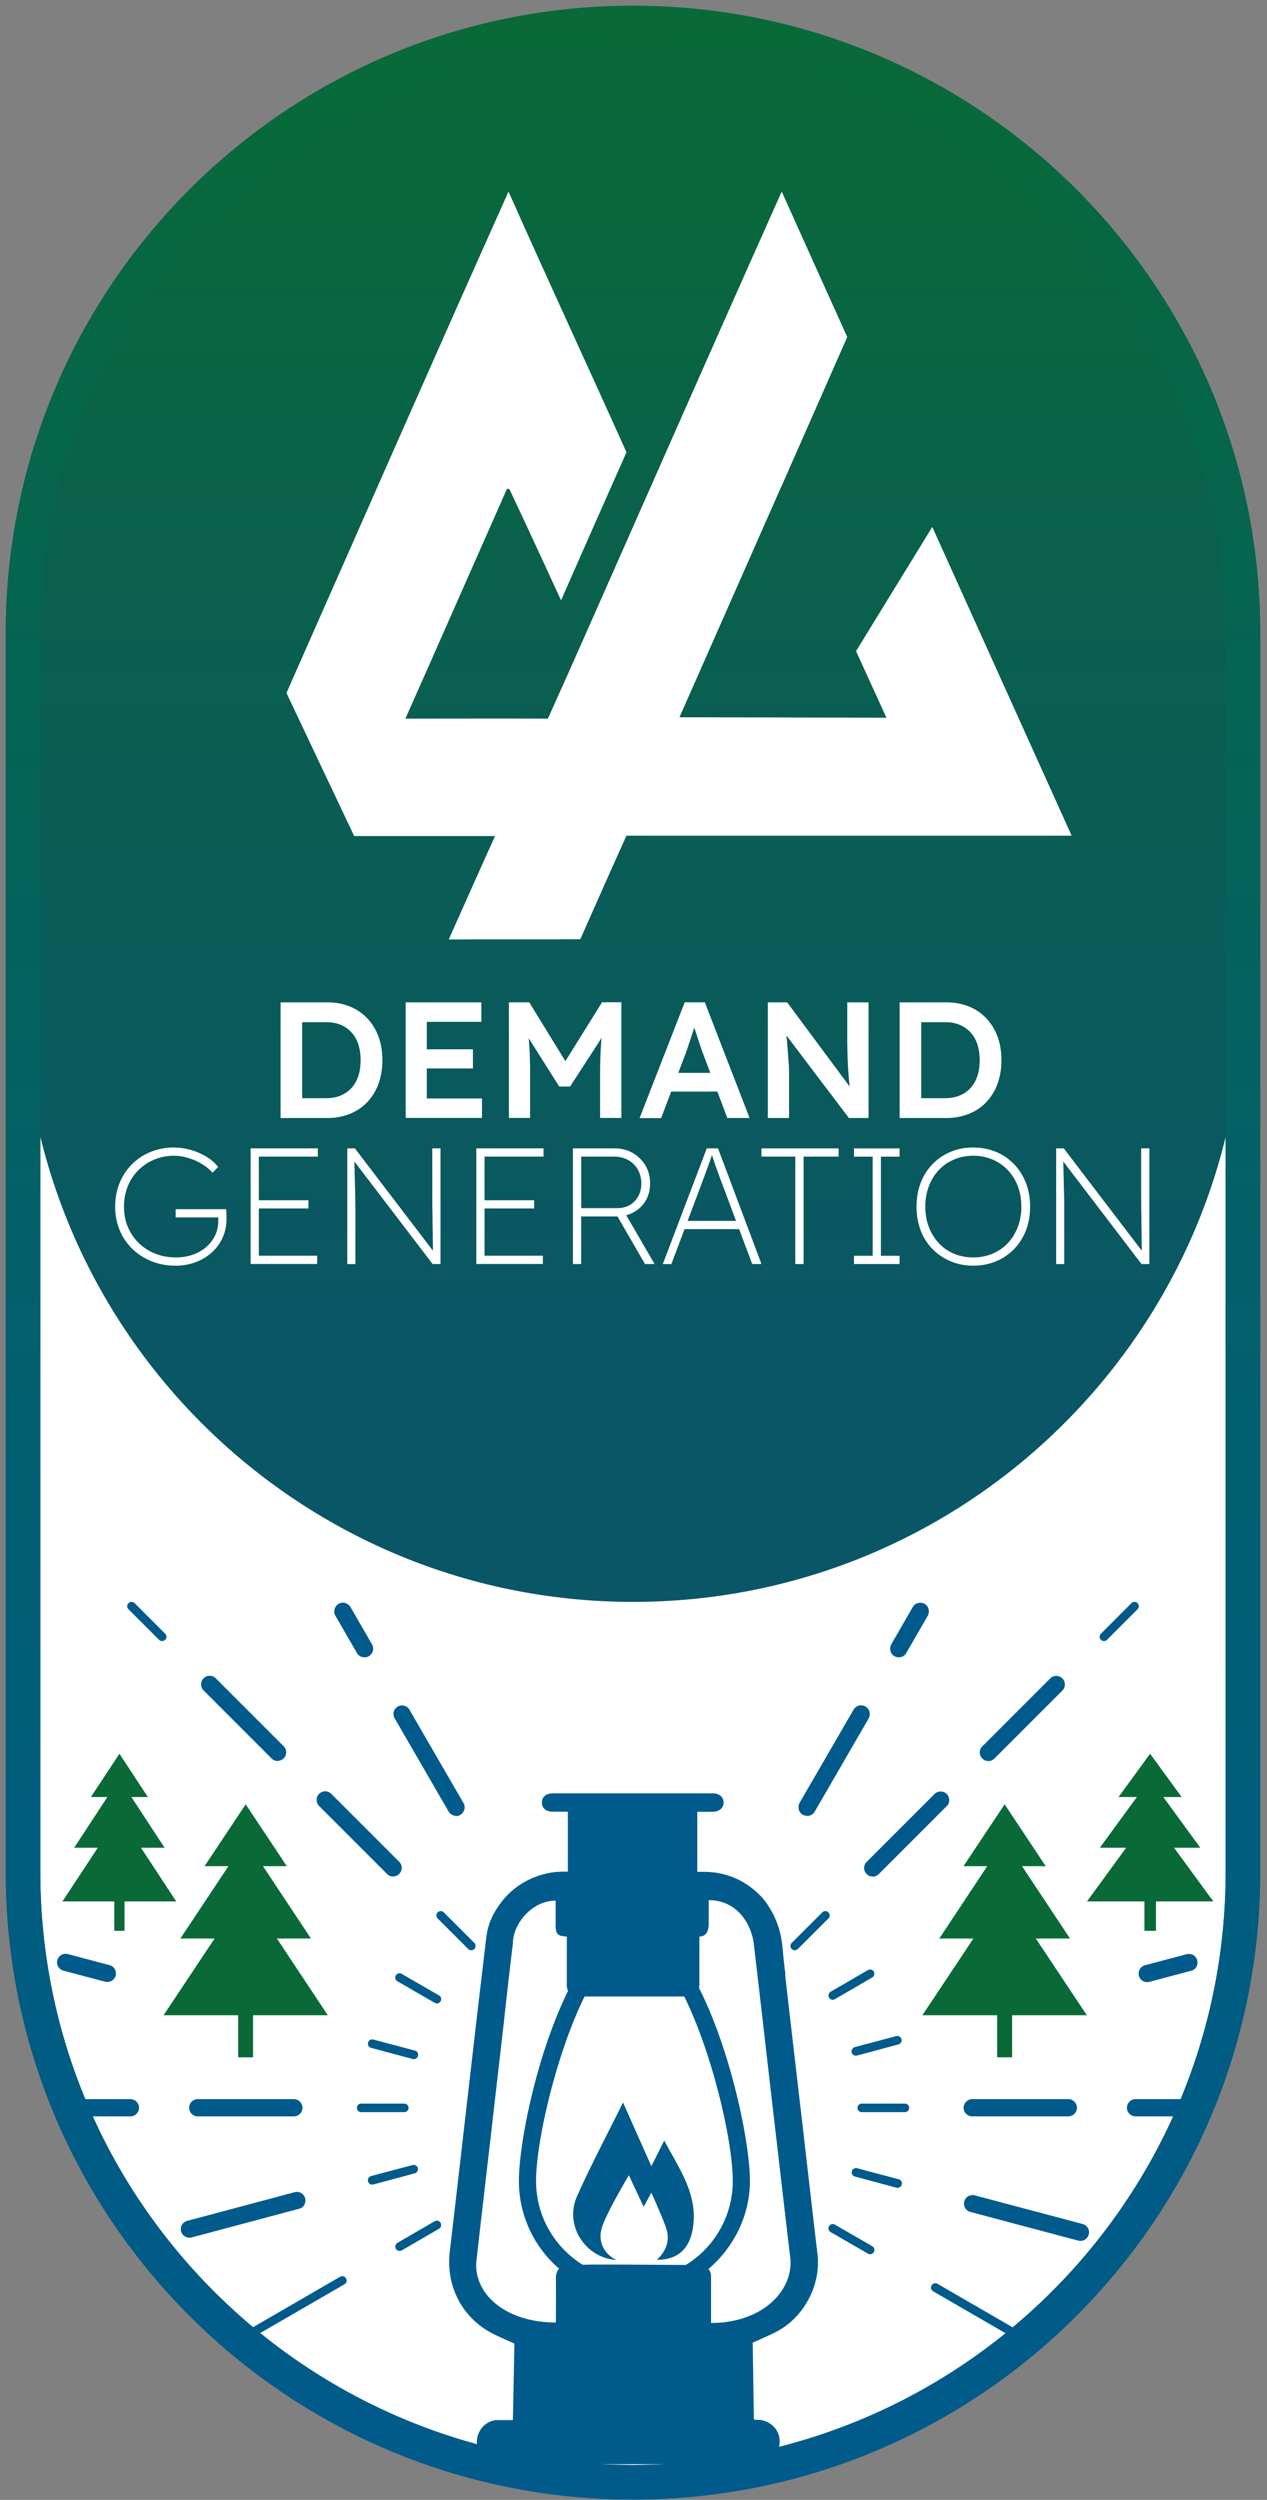 <svg xmlns="http://www.w3.org/2000/svg" width="110" height="217" fill="none"><rect width="100%" height="100%" fill="#808080" stroke="none"/><path fill="#fff" stroke="#00598A" stroke-miterlimit="10" stroke-width="3" d="M107.91 54.96C107.91 25.711 84.201 2 54.955 2S2 25.711 2 54.96v107.55c0 29.249 23.709 52.96 52.955 52.96s52.955-23.711 52.955-52.96V54.96Z"></path><mask id="a" width="106" height="214" x="2" y="2" maskUnits="userSpaceOnUse" style="mask-type:luminance"><path fill="#fff" d="M107.91 55.13c0-29.25-23.709-52.96-52.955-52.96S2 25.88 2 55.13v107.55c0 29.249 23.709 52.96 52.955 52.96s52.955-23.711 52.955-52.96V55.13Z"></path></mask><g mask="url(#a)"><path fill="#005B8C" d="M35.1 183.34h-3.74c-.21 0-.37-.16-.37-.37s.16-.37.37-.37h3.74c.21 0 .37.16.37.37s-.16.37-.37.37ZM25.51 183.71h-8.34c-.41 0-.75-.34-.75-.75s.34-.75.75-.75h8.34c.41 0 .75.34.75.75s-.34.75-.75.75Zm-14.19 0H2.98c-.41 0-.75-.34-.75-.75s.34-.75.75-.75h8.34c.41 0 .75.34.75.75s-.34.75-.75.75ZM106.93 183.71h-8.34c-.41 0-.75-.34-.75-.75s.34-.75.75-.75h8.34c.41 0 .75.34.75.75s-.34.75-.75.75Zm-14.18 0h-8.34c-.41 0-.75-.34-.75-.75s.34-.75.75-.75h8.34c.41 0 .75.34.75.75s-.34.75-.75.75ZM78.56 183.34h-3.74c-.21 0-.37-.16-.37-.37s.16-.37.37-.37h3.74c.21 0 .37.16.37.37s-.16.37-.37.37ZM40.91 169.29c-.1 0-.19-.04-.26-.11L38 166.53a.368.368 0 0 1 0-.53c.15-.15.38-.15.53 0l2.65 2.65c.15.15.15.38 0 .53-.07.07-.17.11-.26.11h-.01ZM34.14 162.89a.71.71 0 0 1-.53-.22l-5.9-5.9a.75.75 0 0 1-.22-.53c0-.2.07-.39.22-.53.29-.29.76-.29 1.05 0l5.9 5.9c.29.29.29.76 0 1.05a.75.75 0 0 1-.53.22l.01.01Zm-10.03-10.03a.71.71 0 0 1-.53-.22l-5.9-5.9a.75.75 0 0 1-.22-.53c0-.2.07-.39.22-.53.29-.29.76-.29 1.05 0l5.9 5.9c.29.29.29.76 0 1.05a.75.75 0 0 1-.53.22l.01.01ZM14.07 142.45c-.1 0-.19-.04-.26-.11l-2.65-2.65a.368.368 0 0 1 0-.53c.15-.15.38-.15.53 0l2.65 2.65c.15.15.15.38 0 .53-.07.07-.17.11-.26.11h-.01ZM69 169.29c-.1 0-.19-.04-.26-.11a.368.368 0 0 1 0-.53l2.65-2.65c.15-.15.38-.15.53 0 .15.15.15.38 0 .53l-2.65 2.65c-.07.07-.17.11-.26.11H69ZM75.77 162.89a.71.71 0 0 1-.53-.22.742.742 0 0 1 0-1.05l5.9-5.9c.28-.28.78-.28 1.05 0 .14.14.22.33.22.53s-.07.39-.22.53l-5.9 5.9a.75.75 0 0 1-.53.22l.01-.01Zm10.04-10.03a.71.71 0 0 1-.53-.22.742.742 0 0 1 0-1.05l5.9-5.9c.29-.29.76-.29 1.05 0 .14.14.22.33.22.53s-.07.39-.22.53l-5.9 5.9a.75.75 0 0 1-.53.22l.01-.01ZM95.84 142.45c-.1 0-.19-.04-.26-.11a.368.368 0 0 1 0-.53l2.65-2.65c.15-.15.38-.15.53 0 .15.15.15.38 0 .53l-2.65 2.65c-.07.07-.17.11-.26.11h-.01ZM70.06 157.62c-.13 0-.26-.04-.37-.1-.17-.1-.3-.26-.34-.46-.05-.19-.02-.4.07-.57l4.69-8.09c.1-.17.26-.3.46-.35a.758.758 0 0 1 .92.54c.05.19.02.4-.07.57l-4.69 8.1c-.13.23-.38.37-.65.37l-.02-.01ZM78.02 143.86c-.13 0-.26-.04-.37-.1-.17-.1-.3-.26-.34-.46-.05-.19-.02-.4.07-.57l1.87-3.24c.1-.17.26-.3.46-.34.19-.05.4-.02.57.07.17.1.3.26.34.46.05.2.02.4-.07.57l-1.87 3.24c-.13.23-.38.37-.65.37h-.01ZM72.3 173.59a.37.37 0 0 1-.32-.19c-.1-.18-.04-.4.13-.51l3.24-1.88c.18-.1.41-.05.51.13.1.18.04.4-.13.51l-3.24 1.88a.34.34 0 0 1-.19.05v.01ZM34.69 195.39a.37.37 0 0 1-.32-.19c-.1-.18-.04-.4.13-.51l3.24-1.88c.18-.1.41-.05.51.14.1.18.04.4-.13.51l-3.24 1.88a.34.34 0 0 1-.19.05ZM74.3 178.44c-.16 0-.31-.11-.36-.28-.05-.2.07-.4.26-.46l3.61-.96c.19-.05.4.07.46.26.05.2-.07.4-.26.46l-3.61.97s-.07.01-.1.01ZM99.6 172.06c-.34 0-.64-.23-.72-.55-.05-.2-.02-.4.07-.57.1-.17.26-.3.46-.35l3.61-.96a.81.81 0 0 1 .57.07c.17.1.3.26.35.46.05.19.02.4-.07.57-.1.17-.26.3-.46.34l-3.61.96c-.06.02-.13.02-.19.02l-.01.01ZM6.31 196.57c-.16 0-.31-.11-.36-.28-.05-.2.07-.4.26-.46l3.61-.97c.19-.05.4.07.46.26.05.2-.07.4-.26.46l-3.61.96s-.07.02-.1.02v.01ZM16.45 194.24c-.34 0-.64-.23-.73-.55-.1-.4.13-.81.53-.91l9.33-2.49c.4-.11.81.13.91.53.05.19.02.4-.07.57-.1.17-.26.3-.46.34l-9.33 2.49c-.06.02-.13.02-.19.02h.01ZM32.31 189.63c-.16 0-.31-.11-.36-.28-.05-.2.07-.4.26-.46l3.61-.96c.19-.05.4.07.46.26.05.19-.07.4-.26.46l-3.61.97s-.07.01-.1.01ZM77.93 189.91s-.07 0-.1-.01l-3.61-.97a.366.366 0 0 1-.26-.46c.05-.2.26-.31.46-.26l3.61.96c.2.05.32.26.26.46-.04.16-.19.28-.36.28ZM93.79 194.51c-.07 0-.13 0-.19-.02l-9.33-2.48a.745.745 0 1 1 .38-1.44l9.34 2.48c.19.05.35.17.46.35.1.17.13.37.07.57-.09.33-.38.55-.73.55v-.01ZM103.94 196.84s-.07 0-.1-.02l-3.61-.96a.366.366 0 0 1-.26-.46c.05-.2.26-.31.46-.26l3.61.96c.2.05.32.26.26.46-.05.16-.19.28-.36.28ZM9.32 172.04c-.06 0-.13 0-.19-.02l-3.62-.96a.74.74 0 0 1-.53-.91c.1-.4.51-.63.91-.53l3.62.96a.742.742 0 0 1-.2 1.46h.01ZM35.93 178.74s-.07 0-.1-.01l-3.61-.97a.366.366 0 0 1-.26-.46c.05-.2.25-.31.46-.26l3.61.96c.2.05.32.26.26.46-.04.16-.19.28-.36.28ZM75.54 195.67a.34.34 0 0 1-.19-.05l-3.24-1.87a.363.363 0 0 1-.13-.51c.1-.18.33-.24.51-.13l3.24 1.87c.18.1.24.33.13.51a.37.37 0 0 1-.32.19v-.01ZM89.3 203.63a.34.34 0 0 1-.19-.05l-8.1-4.69a.365.365 0 0 1-.13-.51c.1-.18.33-.24.51-.14l8.1 4.69c.18.1.24.33.13.51a.37.37 0 0 1-.32.19ZM21.62 203.02c.06 0 .13-.01.19-.05l8.1-4.69c.18-.11.24-.33.13-.51a.375.375 0 0 0-.51-.14l-8.1 4.69c-.18.1-.24.33-.13.51.07.12.19.19.32.19ZM98.2 208.78c-.06 0-.13-.02-.19-.05l-3.24-1.87a.363.363 0 0 1-.13-.51c.1-.18.33-.24.51-.13l3.24 1.87c.18.1.24.33.13.51a.37.37 0 0 1-.32.19v-.01ZM37.93 173.9a.34.34 0 0 1-.19-.05l-3.24-1.87a.363.363 0 0 1-.13-.51c.1-.18.33-.24.51-.13l3.24 1.87c.18.1.24.33.13.51a.37.37 0 0 1-.32.19v-.01ZM39.6 157.62c-.27 0-.52-.14-.65-.37l-4.69-8.1a.743.743 0 1 1 1.29-.74l4.69 8.1c.1.17.13.37.07.57-.05.19-.17.35-.35.46-.11.07-.24.1-.37.1l.01-.02ZM31.64 143.86c-.27 0-.52-.14-.65-.37l-1.87-3.24a.707.707 0 0 1-.07-.57c.05-.19.17-.35.35-.46.17-.1.37-.13.57-.07.19.05.35.17.46.35l1.87 3.24c.21.36.08.81-.27 1.02a.71.71 0 0 1-.37.1h-.02Z"></path><path fill="#096A37" d="m105.34 165.05-3.41-4.66h2.28l-3.21-4.4h1.59l-2.74-3.76-2.74 3.76h1.59l-3.21 4.4h2.28l-3.4 4.66h4.99v2.55h1v-2.55h4.99-.01ZM15.3 165.05l-3.06-4.66h2.05l-2.88-4.4h1.43l-2.47-3.76-2.48 3.76h1.43l-2.88 4.4h2.05l-3.07 4.66h4.5v2.55h.89v-2.55h4.5-.01ZM14.2 174.93l4.43-6.66h-2.97l4.17-6.28h-2.07l3.57-5.37 3.57 5.37h-2.07l4.17 6.28h-2.96l4.42 6.66h-6.49v3.65h-1.29v-3.65h-6.49.01ZM80.08 174.93l4.43-6.66h-2.96l4.16-6.28h-2.06l3.57-5.37 3.57 5.37h-2.06l4.17 6.28h-2.97l4.43 6.66h-6.49v3.65h-1.3v-3.65h-6.49Z"></path><path fill="#005B8C" d="M68.16 171.38c.49 4.29.99 8.57 1.49 12.86.44 3.8.87 7.6 1.32 11.39.33 2.69-1.15 5.54-3.62 6.8-.67.34-1.35.63-2 .92l.1 6.64c.19.1.37.05.55.07.97.11 1.72.94 1.69 1.89-.03 1.08-.76 1.89-1.78 1.95-.22.01-.45 0-.67 0H43.51c-1.11 0-1.84-.54-2.06-1.5-.25-1.09.49-2.2 1.61-2.33h1.47l.13-6.64c-.51-.23-1.06-.47-1.61-.73-2.83-1.32-4.37-4.15-4-7.27.69-5.85 1.35-11.7 2.03-17.55.37-3.24.76-6.49 1.14-9.73.1-.79.34-1.46.62-1.98.86-1.58 2.11-2.71 3.81-3.31.85-.31 1.73-.43 2.65-.39v-5.21h-1.32c-.58 0-.94-.31-.93-.8 0-.49.36-.79.95-.79h13.89c.57 0 .94.33.93.81 0 .47-.38.78-.96.79h-1.32v5.21h.61c1.89.02 3.5.71 4.83 2.04.21.21.4.43.56.67a7.606 7.606 0 0 1 1.37 3.64c.09.85.17 1.71.28 2.56h-.01l-.02-.01Zm-19.19 25.25c.99-.02 1.97-.06 2.96-.06 2.88 0 5.76.03 8.63.04.25 0 .47.05.7.12.22.19.43.39.46.7.02.19.01.39.01.58v3.63c4.63 0 7.34-3.01 6.85-5.91-.51-4.28-1-8.58-1.5-12.86-.55-4.72-1.08-9.44-1.64-14.16-.19-1.57-1.35-3.77-3.91-3.77v2.05c0 .73-.3 1.11-.81 1.11v4.15c0 .62-.46 1.05-1.06 1.05h-9.45c-.62 0-1.01-.39-1-1.01v-4.19c-.78-.05-.96-.18-.97-.96v-2.16c-2.04 0-3.71 2-3.71 3.72-.29 2.35-.55 4.7-.81 7.05-.34 3.02-.7 6.04-1.04 9.06-.43 3.74-.87 7.47-1.29 11.21-.45 2.97 2.4 5.58 6.87 5.58 0-1.03.02-2.8 0-3.81 0-.56.19-.95.73-1.17h-.02v.01Z"></path><path fill="#005B8C" d="M55.08 199.36c-5.53 0-10.03-4.5-10.03-10.03 0-5.53 4.16-22.05 10.03-22.05 5.87 0 10.03 16.72 10.03 22.05 0 5.33-4.5 10.03-10.03 10.03Zm0-30.59c-4.29 0-8.54 15.12-8.54 20.56 0 4.71 3.83 8.54 8.54 8.54 4.71 0 8.54-3.83 8.54-8.54 0-5.44-4.25-20.56-8.54-20.56Z"></path><path fill="#005B8C" d="m56.55 188.03 1.12-2.22c1.35 2.53 3.01 4.8 2.46 7.75-.33 1.79-1.43 2.6-3.1 2.6.85-.8 1.16-1.74.79-2.8-.33-.96-1.27-3.03-1.27-3.03l-.67 1.23-1.28-2.74s-2.17 3.6-2.41 4.79c-.22 1.02.25 2.04 1.31 2.56h-.06c-2.56-.21-4.32-2.83-3.46-5.24.04-.1.08-.22.13-.32 1.23-2.75 2.65-5.41 3.98-8.11.82 1.85 1.64 3.69 2.47 5.55l-.01-.02Z"></path></g><path fill="url(#b)" d="M107.92 54.96C107.92 25.711 84.209 2 54.96 2 25.711 2 2 25.711 2 54.96v31.13c0 29.249 23.711 52.96 52.96 52.96 29.249 0 52.96-23.711 52.96-52.96V54.96Z"></path><path stroke="url(#c)" stroke-miterlimit="10" stroke-width="3" d="M107.91 54.96C107.91 25.711 84.201 2 54.955 2S2 25.711 2 54.96v107.55c0 29.249 23.709 52.96 52.955 52.96s52.955-23.711 52.955-52.96V54.96Z"></path><path fill="#fff" d="M35.21 62.35c2.95-6.64 5.87-13.29 8.81-19.93.06 0 .15.03.21.05 1.52 3.19 2.99 6.42 4.48 9.64 1.89-4.3 3.78-8.57 5.68-12.85C51 31.71 47.51 24.2 44.15 16.63c-6.49 14.48-12.86 29.01-19.28 43.52 1.95 4.14 3.92 8.27 5.88 12.42h16.83V62.38c-4.12-.02-8.24 0-12.36 0"></path><path fill="#fff" d="m67.86 42.19 5.69-12.92v-.03c-1.95-4.33-3.87-8.57-5.68-12.61-6.18 13.82-12.27 27.68-18.4 41.51-.68 1.52-1.36 3.03-2.04 4.55-2.83 6.28-5.67 12.56-8.47 18.86 3.81-.02 7.62 0 11.42-.02 1.33-2.99 2.65-5.99 4-8.97h.03v-.02h27.18v.02s.02 0 .02-.02h11.43l-12.1-26.8-6.62 10.78 2.64 5.78-17.97-.04c2.96-6.69 5.91-13.39 8.87-20.09M24.36 97.044V87.007h4.033c.726 0 1.384.119 1.974.357a4.28 4.28 0 0 1 1.52 1.032c.426.448.749.981.976 1.594.227.612.334 1.293.334 2.036a6 6 0 0 1-.334 2.042 4.628 4.628 0 0 1-.97 1.594 4.29 4.29 0 0 1-1.52 1.026 5.278 5.278 0 0 1-1.98.358h-4.032Zm1.867-1.446-.142-.272h2.24c.471 0 .885-.074 1.254-.232a2.64 2.64 0 0 0 .941-.658c.261-.29.454-.636.59-1.038.136-.409.199-.862.199-1.373 0-.51-.068-.964-.199-1.373a2.834 2.834 0 0 0-.595-1.037 2.689 2.689 0 0 0-.942-.658c-.363-.153-.777-.227-1.248-.227h-2.28l.188-.244v7.112h-.006ZM35.222 97.044V87.007h6.568v1.69h-4.736v6.653h4.793v1.69h-6.625v.005Zm.857-4.299v-1.661h4.98v1.661h-4.98ZM44.183 97.045v-10.04h1.764l3.658 5.95-1.032-.017L52.271 87h1.679v10.039H52.1v-3.772c0-.862.024-1.633.063-2.325.046-.686.12-1.373.222-2.053l.226.618-3.113 4.804h-.948l-3.011-4.764.198-.658c.108.64.182 1.299.221 1.973.046.675.063 1.475.063 2.405v3.772h-1.85l.012.006ZM55.532 97.044l3.914-10.038h1.747l3.885 10.038h-1.934l-2.15-5.705a8.01 8.01 0 0 1-.193-.545c-.08-.25-.17-.516-.266-.81-.097-.29-.182-.562-.261-.817l-.17-.55.357-.012c-.057.193-.125.408-.199.647-.079.238-.158.487-.243.743-.085.26-.17.504-.25.748-.08.244-.153.454-.221.647l-2.15 5.666h-1.866v-.011Zm1.776-2.29.646-1.623h4.577l.686 1.622h-5.91ZM66.66 97.044V87.007h1.68l5.824 7.844-.317.056a18.16 18.16 0 0 1-.103-.822 32.396 32.396 0 0 1-.17-2.898c-.011-.369-.017-.76-.017-1.169v-3.011h1.85v10.038h-1.708l-5.853-7.73.374-.102c.046.533.09.992.12 1.373.033.38.062.703.079.975s.034.5.05.68c.018.182.023.347.03.494 0 .148.005.29.005.425v3.885h-1.85.006ZM78.106 97.044V87.007h4.032c.727 0 1.384.119 1.974.357a4.28 4.28 0 0 1 1.52 1.032c.426.448.749.981.976 1.594.227.612.334 1.293.334 2.036a6 6 0 0 1-.334 2.042 4.627 4.627 0 0 1-.97 1.594 4.29 4.29 0 0 1-1.52 1.026 5.278 5.278 0 0 1-1.98.358h-4.032Zm1.866-1.446-.142-.272h2.24c.471 0 .885-.074 1.254-.232a2.64 2.64 0 0 0 .941-.658c.261-.284.454-.636.59-1.038.136-.409.199-.862.199-1.373 0-.51-.068-.964-.199-1.373a2.832 2.832 0 0 0-.595-1.037 2.689 2.689 0 0 0-.942-.658 3.198 3.198 0 0 0-1.248-.227h-2.28l.188-.244v7.112h-.006ZM15.235 109.863a5.491 5.491 0 0 1-2.07-.38 5.12 5.12 0 0 1-1.662-1.061 4.856 4.856 0 0 1-1.106-1.622 5.286 5.286 0 0 1-.397-2.059c0-.749.13-1.429.386-2.059a5.01 5.01 0 0 1 1.077-1.628c.46-.459.998-.816 1.622-1.066a5.248 5.248 0 0 1 2.008-.38c.505 0 1.01.074 1.509.221.499.148.953.352 1.361.602.408.255.737.544.976.867l-.488.499a3.906 3.906 0 0 0-.925-.76 5.027 5.027 0 0 0-1.185-.521 4.086 4.086 0 0 0-1.22-.193 4.35 4.35 0 0 0-3.102 1.248 4.104 4.104 0 0 0-.924 1.4 4.617 4.617 0 0 0-.33 1.77c0 .641.114 1.231.335 1.764.227.533.545 1.004.953 1.401.408.397.89.703 1.435.919.545.215 1.14.323 1.781.323a4.39 4.39 0 0 0 1.475-.238c.448-.159.84-.38 1.168-.67a3.11 3.11 0 0 0 .766-1.003c.181-.38.272-.8.272-1.248v-.686l.26.374h-3.958v-.715h4.373c.011.046.017.119.023.221 0 .103.01.21.01.324 0 .113.007.215.007.3a3.95 3.95 0 0 1-.335 1.622c-.221.5-.539.925-.947 1.294-.409.363-.88.646-1.412.845-.534.198-1.112.3-1.736.3v-.005ZM21.757 109.721v-10.04h5.836v.716h-5.121V109h5.065v.715h-5.78v.006Zm.346-4.821v-.715h4.674v.715h-4.674ZM30.152 109.721v-10.04h.658l6.97 9.138-.17.374a7.247 7.247 0 0 1-.023-.601c0-.323-.011-.715-.017-1.168 0-.454-.011-.919-.017-1.401 0-.477-.011-.925-.017-1.333 0-.414-.005-.726-.005-.947v-4.061h.714v10.039h-.686l-7.016-9.194.199-.403c.01.193.017.46.028.806.011.346.017.72.028 1.128.012.409.017.806.029 1.191.011.386.017.721.022 1.004 0 .284.006.46.006.539v4.934h-.715l.012-.005ZM41.353 109.721v-10.04h5.836v.716h-5.121V109h5.065v.715h-5.78v.006Zm.346-4.821v-.715h4.674v.715h-4.674ZM49.742 109.721v-10.04h3.613c.595 0 1.123.137 1.582.404.465.266.828.629 1.1 1.083.267.454.403.97.403 1.543 0 .572-.125 1.077-.38 1.508a2.684 2.684 0 0 1-1.05 1.01c-.442.244-.947.363-1.514.363h-3.04v4.129h-.714Zm.72-4.85h3.125c.408 0 .777-.09 1.09-.272.311-.181.56-.436.736-.76.176-.323.267-.692.267-1.106 0-.448-.102-.851-.3-1.202a2.192 2.192 0 0 0-.84-.834 2.487 2.487 0 0 0-1.225-.3h-2.853v4.474Zm5.536 4.85-2.496-4.316.601-.375 2.728 4.691h-.833ZM57.546 109.721l3.817-10.04h.975l3.772 10.04h-.805l-2.598-6.942a29.28 29.28 0 0 1-.295-.789c-.08-.227-.159-.448-.238-.658-.08-.21-.153-.431-.227-.669-.08-.232-.165-.499-.261-.794h.244a31.51 31.51 0 0 1-.267.834c-.08.238-.164.465-.244.68l-.25.675c-.084.233-.186.505-.3.811l-2.58 6.857h-.743v-.005Zm1.565-3.029.272-.715h4.918l.272.715h-5.468.006ZM69.048 109.721v-9.324H66.11v-.715h6.698v.715h-3.04v9.324h-.72ZM74.141 109.721v-.715h1.622v-8.604h-1.622v-.715H78.1v.715h-1.622v8.604H78.1v.715h-3.959ZM84.498 109.863a5.003 5.003 0 0 1-1.974-.38 4.879 4.879 0 0 1-1.566-1.061 4.664 4.664 0 0 1-1.026-1.622 5.728 5.728 0 0 1-.358-2.059c0-.749.12-1.429.358-2.059a4.708 4.708 0 0 1 1.026-1.628 4.606 4.606 0 0 1 1.566-1.066c.595-.255 1.253-.38 1.974-.38.72 0 1.378.125 1.979.38a4.679 4.679 0 0 1 1.565 1.066c.443.46.783 1.004 1.027 1.628.244.624.363 1.31.363 2.059 0 .749-.12 1.435-.363 2.059a4.796 4.796 0 0 1-1.027 1.622 4.7 4.7 0 0 1-1.565 1.061 5.03 5.03 0 0 1-1.98.38Zm0-.715a4.3 4.3 0 0 0 1.673-.323 3.88 3.88 0 0 0 1.327-.919c.374-.397.663-.862.868-1.401a4.901 4.901 0 0 0 .306-1.764c0-.641-.102-1.231-.306-1.77a4.17 4.17 0 0 0-.868-1.4 3.95 3.95 0 0 0-1.327-.919 4.158 4.158 0 0 0-1.674-.329c-.606 0-1.156.108-1.673.329-.51.221-.953.527-1.321.919a4.132 4.132 0 0 0-.862 1.4 4.958 4.958 0 0 0-.306 1.77c0 .641.102 1.231.306 1.764.204.533.493 1.004.862 1.401.368.397.805.703 1.321.919a4.26 4.26 0 0 0 1.674.323ZM91.695 109.721v-10.04h.658l6.97 9.138-.17.374a7.247 7.247 0 0 1-.022-.601c0-.323-.011-.715-.017-1.168 0-.454-.011-.919-.017-1.401 0-.477-.011-.925-.017-1.333 0-.414-.006-.726-.006-.947v-4.061h.715v10.039h-.686l-7.016-9.194.198-.403c.012.193.017.46.029.806.011.346.017.72.028 1.128.011.409.017.806.028 1.191.012.386.017.721.023 1.004.006.284.006.46.006.539v4.934h-.715l.011-.005Z"></path><defs><linearGradient id="b" x1="54.96" x2="54.96" y1="2" y2="139.05" gradientUnits="userSpaceOnUse"><stop stop-color="#096A37"></stop><stop offset=".45" stop-color="#095E52"></stop><stop offset=".88" stop-color="#095667"></stop></linearGradient><linearGradient id="c" x1="54.96" x2="54.96" y1=".5" y2="216.97" gradientUnits="userSpaceOnUse"><stop stop-color="#096A37"></stop><stop offset=".1" stop-color="#076742"></stop><stop offset=".5" stop-color="#03606A"></stop><stop offset=".81" stop-color="#005C82"></stop><stop offset="1" stop-color="#005B8C"></stop></linearGradient></defs></svg>